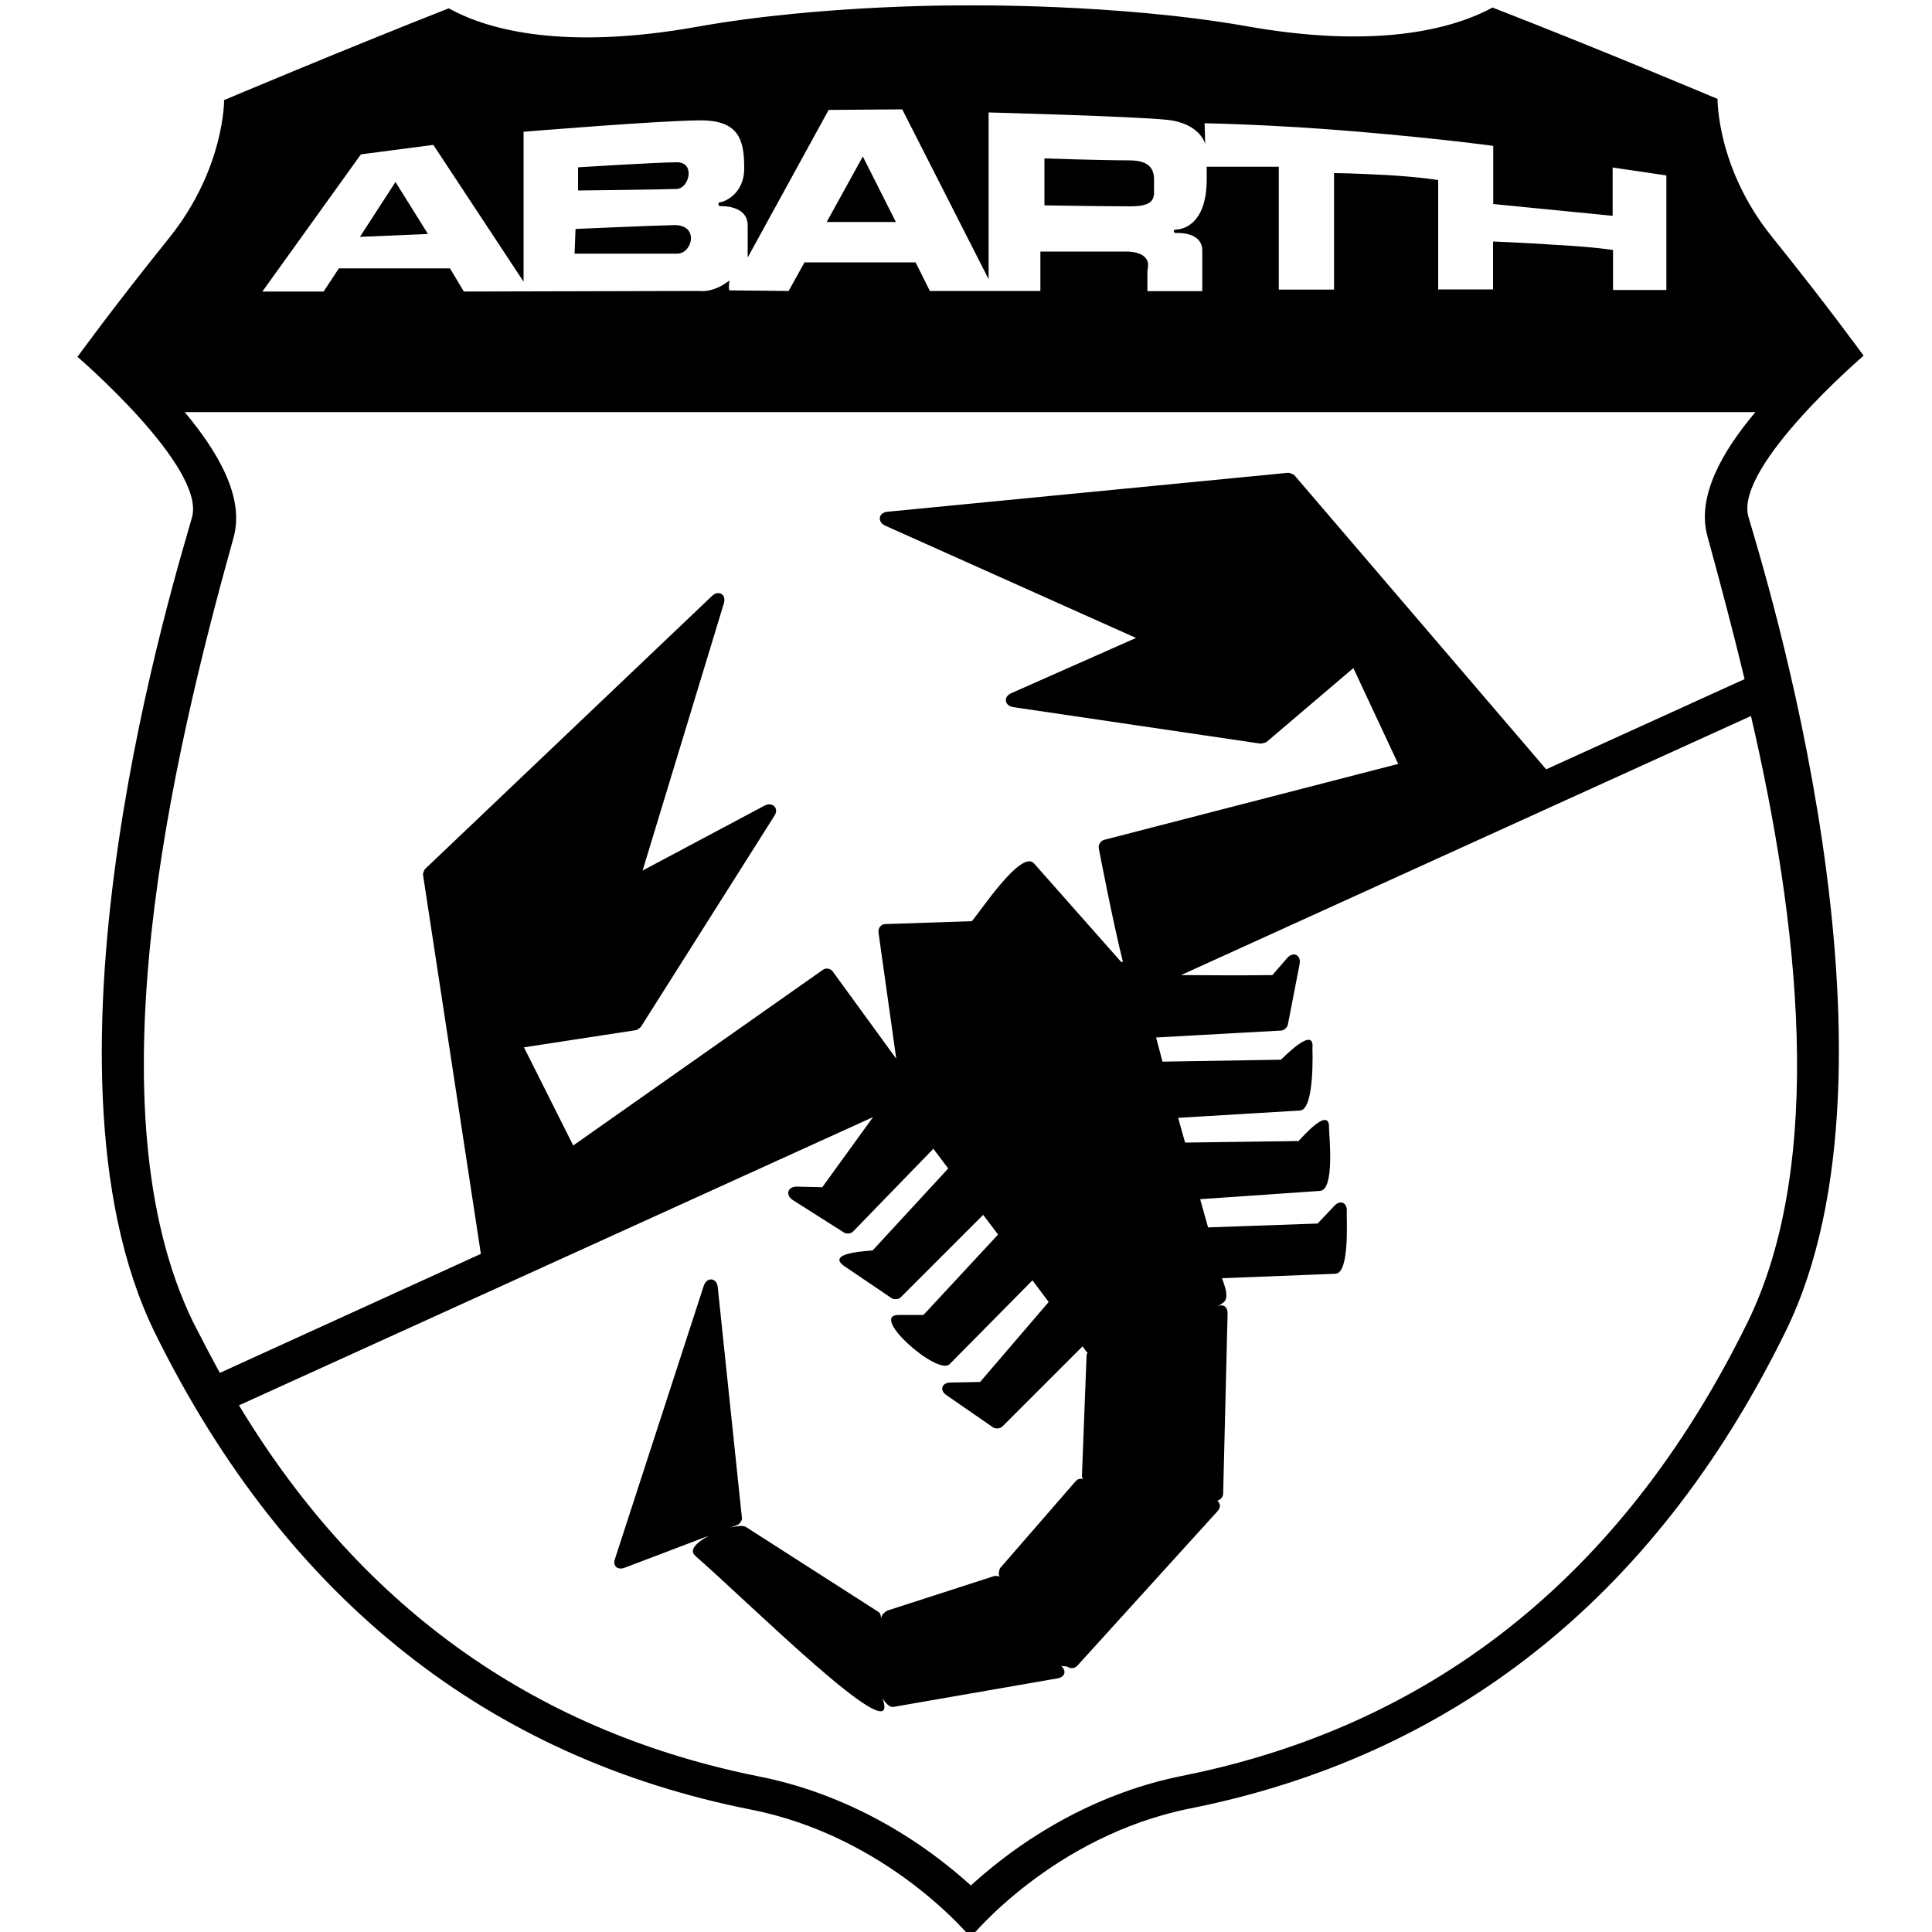 <?xml version="1.0" encoding="utf-8"?>
<!-- Generator: Adobe Illustrator 24.1.2, SVG Export Plug-In . SVG Version: 6.00 Build 0)  -->
<svg version="1.1" xmlns="http://www.w3.org/2000/svg" xmlns:xlink="http://www.w3.org/1999/xlink" x="0px" y="0px"
     viewBox="0 0 100 100" style="enable-background:new 0 0 100 100;" xml:space="preserve">
<style type="text/css">
    .default{fill:#000000;}
    .st0{fill:#010101;}
    .st1{fill:#020102;}
    .st2{fill:#231F20;}
    .st3{fill-rule:evenodd;clip-rule:evenodd;fill:#000000;}
    .st4{fill-rule:evenodd;clip-rule:evenodd;fill:#FFFFFF;}
    .st5{fill:#120A08;}
    .st6{fill:#1A171B;}
    .st7{fill:#010000;}
</style>
<g class="default">
    <path d="M35.03,8.4c-1,0-5.11,0.26-5.11,0.26v1.2c0,0,4.47-0.05,5.11-0.08C35.66,9.76,36.02,8.4,35.03,8.4z"/>
    <polygon points="44.66,8.1 42.79,11.49 46.37,11.49         "/>
    <path d="M59.73,9.63c0-0.49,0.15-1.33-1.28-1.33s-4.39-0.1-4.39-0.1v2.43c0,0,3.17,0.05,4.5,0.05
        C59.88,10.67,59.73,10.14,59.73,9.63z"/>
    <polygon points="20.47,9.42 18.63,12.26 22.15,12.11         "/>
    <path d="M34.92,11.65c-1.28,0.03-5.13,0.2-5.13,0.2l-0.05,1.28h5.31C35.84,13.13,36.2,11.65,34.92,11.65z"/>
    <path d="M96.46,18.41c0,0-1.89-2.61-4.75-6.16c-2.86-3.55-2.81-7.13-2.81-7.13s-6.18-2.61-11.65-4.73
        c-2.15,1.17-6.16,2.15-12.82,0.95C57.78,0.18,50.1,0.28,50.1,0.28S42.66,0.2,36,1.4c-6.62,1.17-10.63,0.23-12.77-0.97
        C17.76,2.58,11.6,5.18,11.6,5.18s0.03,3.55-2.84,7.13c-2.86,3.55-4.75,6.16-4.75,6.16s6.64,5.7,5.93,8.3
        c-0.72,2.61-8.79,28.22-1.92,42.22c6.9,14,17.47,22.02,30.83,24.67c7.13,1.4,11.39,6.62,11.39,6.62s4.24-5.24,11.34-6.67
        c13.36-2.66,23.96-10.68,30.83-24.67c6.9-14-1.17-39.62-1.92-42.22C89.81,24.11,96.46,18.41,96.46,18.41z M18.68,7.99l3.75-0.49
        l4.67,7.08V6.82c0,0,7.15-0.59,9.17-0.59s2.25,1.07,2.25,2.48c0,1.4-1.12,1.76-1.25,1.76c-0.13,0-0.1,0.2,0,0.2s1.43-0.05,1.43,1
        v1.66l4.19-7.64l3.81-0.03l4.47,8.79V5.82c0,0,7.48,0.2,9.22,0.38s1.99,1.25,1.99,1.25l-0.03-1.07c0,0,3.4,0.05,7.89,0.43
        c4.47,0.38,7.05,0.74,7.05,0.74v3.01l6.18,0.61v-2.5l2.78,0.41v5.93h-2.76v-2.07c0,0-0.89-0.15-2.86-0.26
        c-1.97-0.13-3.35-0.18-3.35-0.18v2.48h-2.84V9.32c0,0-0.84-0.15-2.66-0.26c-1.84-0.1-2.73-0.1-2.73-0.1v6.03h-2.86V8.63h-3.73
        v0.64c0,2.48-1.38,2.61-1.58,2.61s-0.13,0.18-0.03,0.18c0.1,0,1.38-0.08,1.38,0.92v2.09h-2.84v-1.02c0-0.1,0.03-0.18,0.03-0.26
        c0.03-0.2-0.03-0.77-1.15-0.77h-4.42v2.04h-5.72l-0.74-1.48h-5.75l-0.82,1.48l-3.07-0.03c0,0-0.05-0.05,0-0.51
        c-0.84,0.66-1.53,0.54-1.53,0.54l-12.21,0.03l-0.72-1.2h-5.75l-0.79,1.2h-3.17L18.68,7.99z M10.02,68.48
        c-5.41-11.01-1.1-29.3,2.07-40.66c0.59-2.12-0.87-4.5-2.53-6.49h81.3c-1.66,1.97-3.07,4.34-2.48,6.44
        c0.61,2.22,1.28,4.73,1.92,7.38l-10.27,4.67L67,24.6c-0.05-0.05-0.26-0.13-0.31-0.13l-20.77,2.02C45.47,26.54,45.4,27,45.8,27.2
        l13,5.82l-6.46,2.86c-0.41,0.18-0.36,0.64,0.1,0.72l12.8,1.89c0.05,0,0.26-0.05,0.31-0.08l4.5-3.83l2.32,4.96l-15.22,3.93
        c-0.18,0.05-0.31,0.26-0.28,0.43c0,0,0.77,4.01,1.25,5.87l-0.08,0.03l-4.52-5.11c-0.66-0.74-2.78,2.5-3.22,2.99l-4.47,0.15
        c-0.23,0-0.38,0.2-0.36,0.43l0.92,6.54l-3.29-4.52c-0.1-0.15-0.36-0.2-0.51-0.08l-12.92,9.09l-2.55-5.08l5.8-0.89
        c0.05,0,0.23-0.13,0.26-0.18l6.9-10.91c0.26-0.38-0.08-0.74-0.49-0.54l-6.33,3.37l4.21-13.84c0.13-0.46-0.28-0.69-0.61-0.38
        L22,44.98c-0.05,0.05-0.13,0.26-0.1,0.33l2.99,19.59l-13.51,6.16C10.91,70.21,10.48,69.37,10.02,68.48z M90.45,68.45
        C83.86,81.86,73.82,89.4,61.18,91.92c-4.09,0.82-7.87,2.89-10.93,5.67c-3.07-2.78-6.87-4.83-10.96-5.64
        c-11.24-2.25-20.41-8.43-26.92-19.21l32.82-14.92l-2.63,3.63l-1.33-0.03c-0.46,0-0.59,0.43-0.2,0.69l2.66,1.69
        c0.13,0.08,0.36,0.05,0.46-0.05l4.16-4.29l0.77,1.02l-3.91,4.24c-0.13,0.03-2.5,0.1-1.46,0.82l2.45,1.66
        c0.13,0.08,0.36,0.05,0.46-0.05l4.27-4.27l0.77,1.02l-3.86,4.16h-1.28c-1.58,0,2.02,3.17,2.63,2.55l4.29-4.34l0.84,1.12
        l-3.55,4.14l-1.53,0.03c-0.46,0-0.59,0.41-0.2,0.66l2.4,1.66c0.13,0.08,0.36,0.08,0.49-0.05l4.14-4.14
        c0.08,0.08,0.15,0.23,0.26,0.33c-0.03,0.05-0.05,0.1-0.05,0.15L56,76.42c0,0.03,0.03,0.08,0.05,0.13c-0.15-0.03-0.26,0-0.36,0.1
        l-3.91,4.5c-0.05,0.05-0.1,0.28-0.08,0.33l0.03,0.13c-0.08-0.05-0.18-0.05-0.28-0.03l-5.54,1.79c-0.05,0.03-0.2,0.15-0.23,0.2
        l-0.08,0.18c0-0.15-0.05-0.28-0.15-0.33l-6.85-4.39c-0.13-0.08-0.43-0.05-0.79,0.03l0.36-0.13c0.13-0.05,0.26-0.26,0.23-0.38
        l-1.25-11.93c-0.05-0.49-0.56-0.54-0.72-0.08l-4.6,14.15c-0.13,0.36,0.13,0.59,0.49,0.46l4.37-1.66
        c-0.61,0.33-1.07,0.74-0.69,1.05c2.73,2.38,10.45,10.06,9.73,7.53l-0.05-0.15c0.2,0.28,0.38,0.46,0.56,0.43l8.51-1.48
        c0.38-0.08,0.46-0.38,0.18-0.64l0.31,0.03c0.15,0.13,0.38,0.1,0.51-0.03l7.25-7.99c0.2-0.2,0.18-0.43,0-0.56
        c0.15-0.03,0.31-0.2,0.31-0.36l0.23-9.35c0-0.33-0.23-0.49-0.49-0.36l0.28-0.2c0.36-0.26-0.05-1.12-0.08-1.25l5.87-0.23
        c0.77-0.03,0.56-2.99,0.59-3.24c0.03-0.43-0.33-0.61-0.64-0.28l-0.87,0.92l-5.67,0.2l-0.41-1.46l6.21-0.43
        c0.77-0.05,0.46-2.94,0.46-3.24c0.05-1.2-1.38,0.46-1.58,0.66l-5.87,0.08l-0.36-1.28l6.31-0.38c0.77-0.05,0.64-3.22,0.64-3.22
        c0.13-1.2-1.43,0.41-1.63,0.59l-6.13,0.1l-0.33-1.25l6.49-0.36c0.13,0,0.31-0.18,0.33-0.31l0.61-3.14
        c0.08-0.46-0.33-0.66-0.64-0.31l-0.77,0.89c-2.07,0.03-3.58,0-4.73,0l29.5-13.41C93.08,47.61,94.54,60.1,90.45,68.45z"/>
</g>
</svg>
